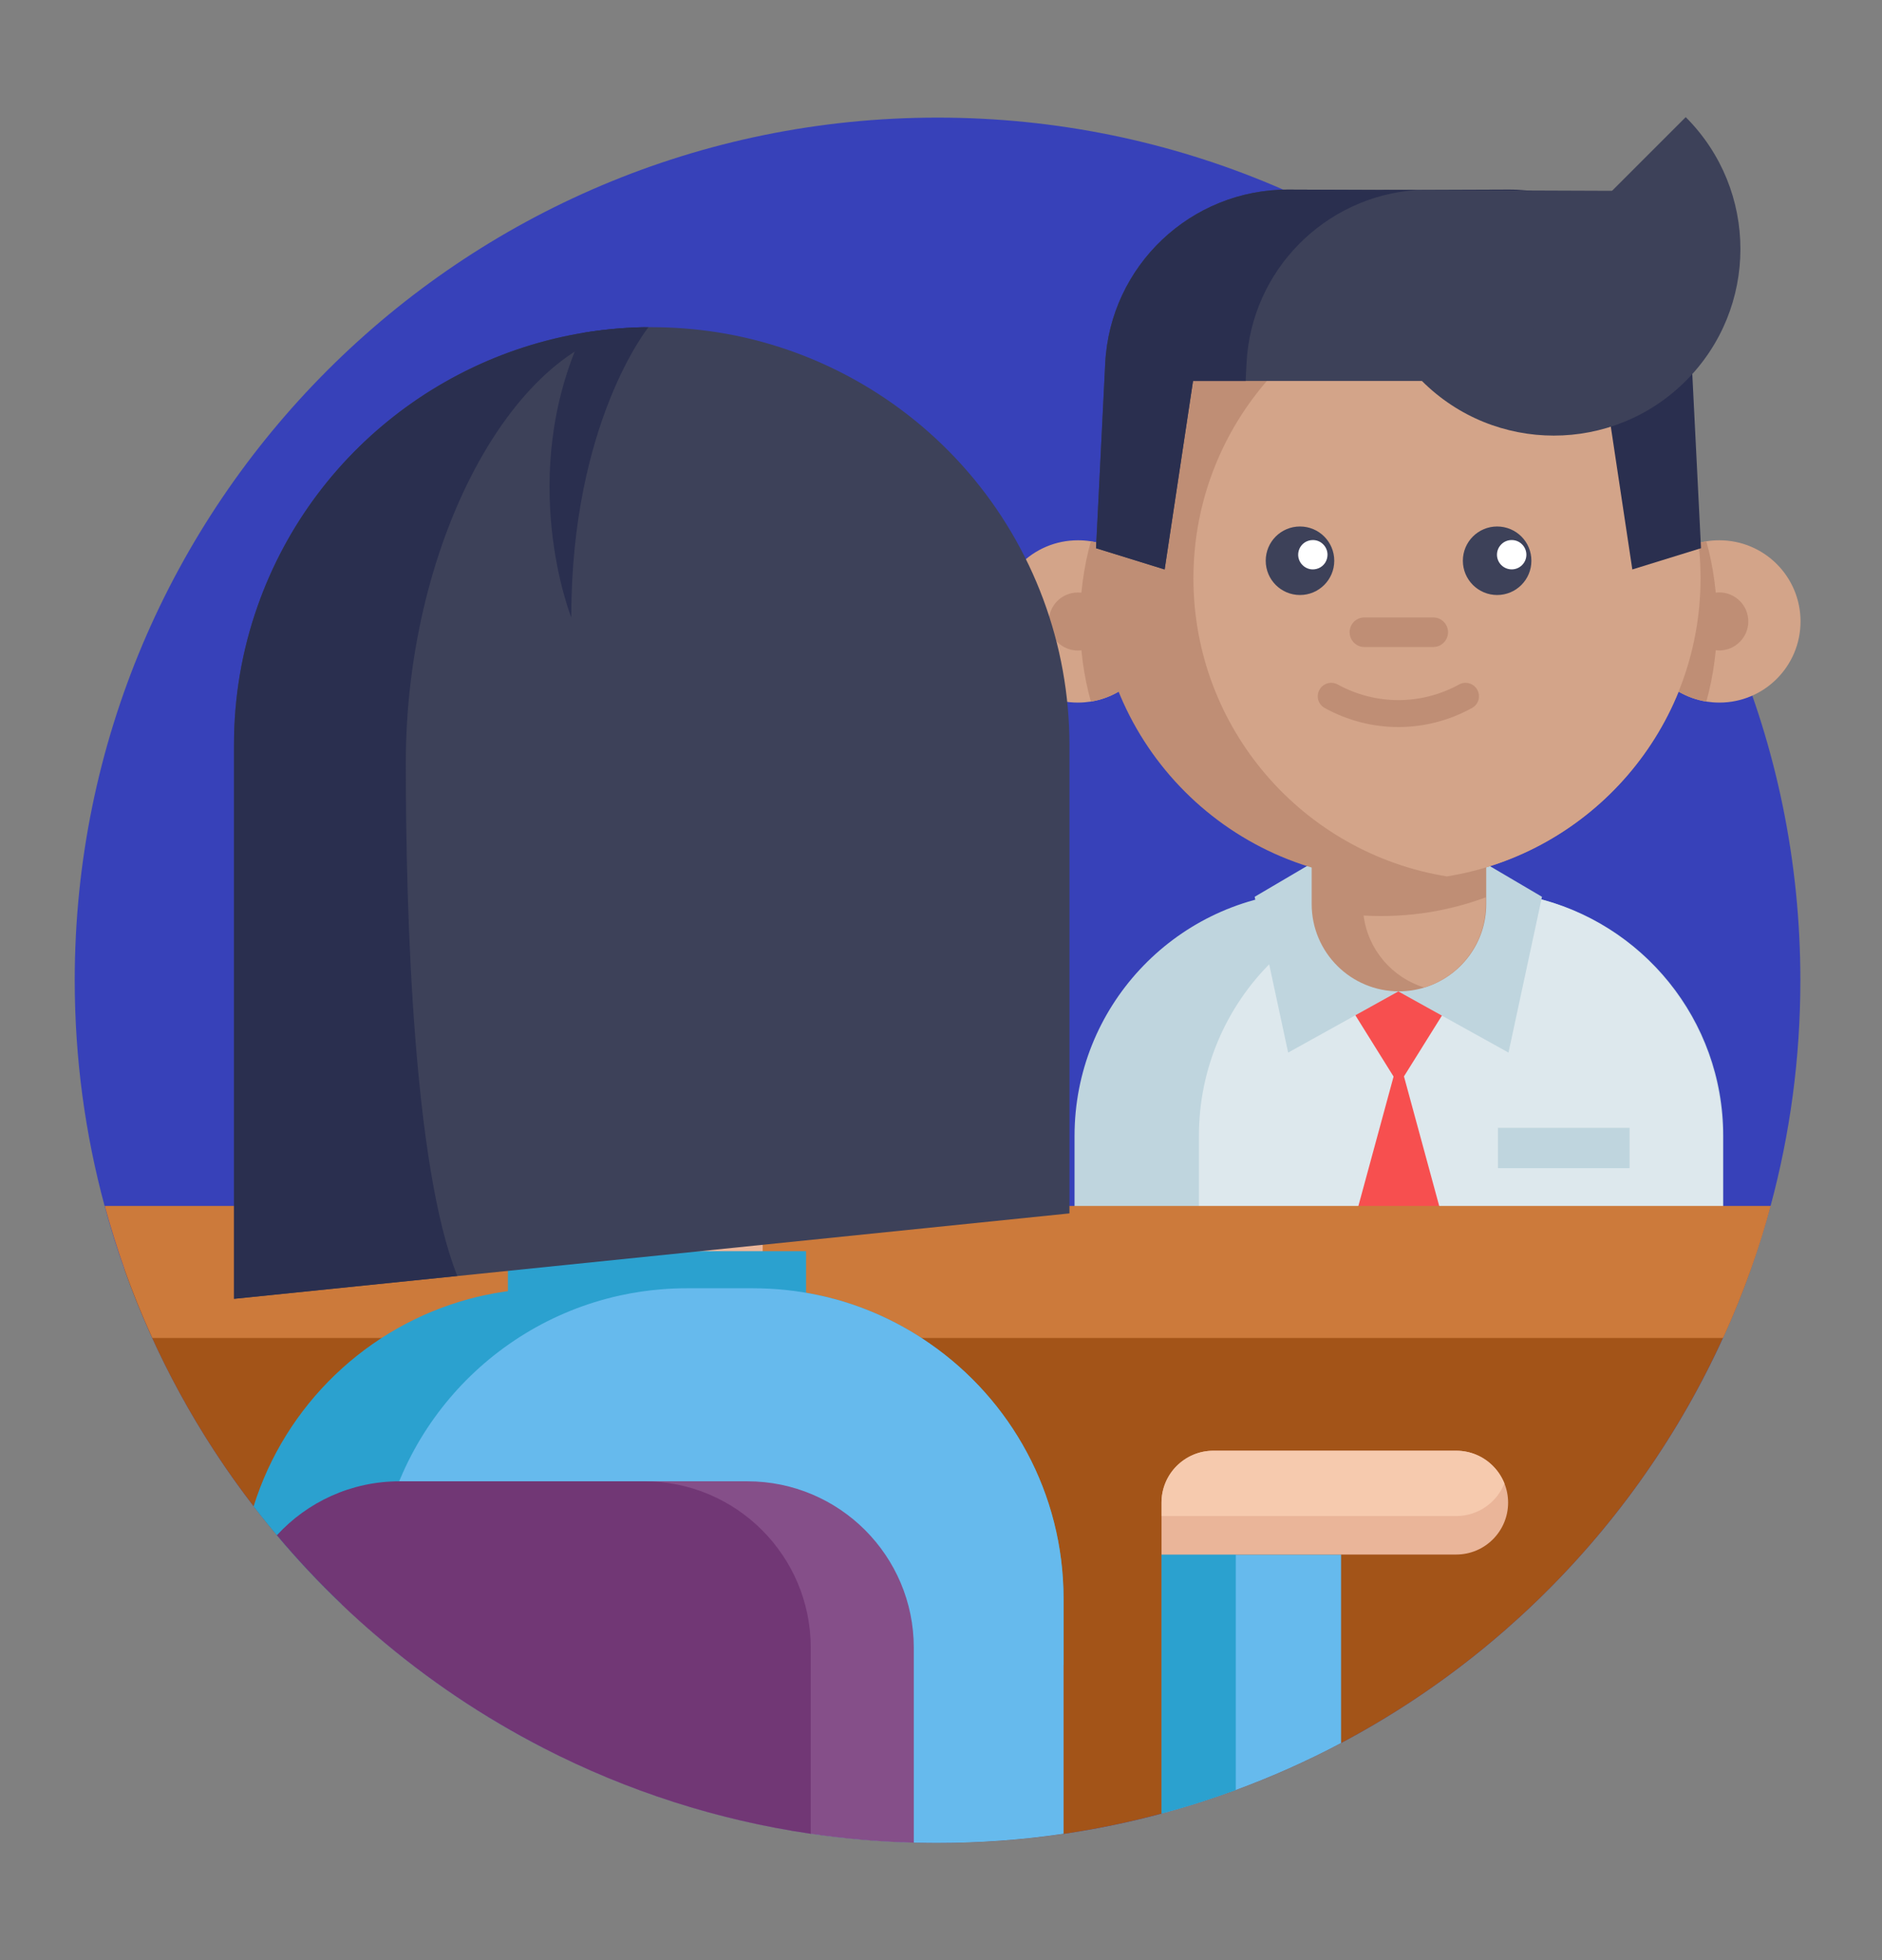 <svg width="24" height="25" viewBox="0 0 24 25" fill="none" xmlns="http://www.w3.org/2000/svg">
<rect x="0" y="0" width="24" height="25" fill="#808080" stroke="none"/>
<g clip-path="url(#clip0_925_1731)">
<path d="M22.959 12.503C22.959 13.499 22.827 14.463 22.579 15.381C22.505 15.654 22.421 15.923 22.327 16.189C22.221 16.486 22.103 16.779 21.972 17.065C20.238 20.865 16.406 23.506 11.956 23.506C7.507 23.506 3.674 20.865 1.941 17.065C1.81 16.779 1.692 16.486 1.586 16.189C1.491 15.923 1.407 15.654 1.334 15.381C1.086 14.463 0.953 13.499 0.953 12.503C0.953 6.426 5.879 1.5 11.956 1.5C18.033 1.5 22.959 6.426 22.959 12.503Z" fill="#3741B9"/>
<path d="M21.976 14.487V15.864C20.892 18.24 18.987 20.163 16.624 21.27C16.193 21.472 15.75 21.645 15.296 21.789C14.778 21.955 14.248 22.081 13.71 22.166C13.708 22.166 13.706 22.167 13.703 22.167V14.487C13.703 12.85 14.964 11.507 16.568 11.378C16.653 11.37 16.738 11.367 16.823 11.367H18.855C19.095 11.367 19.329 11.394 19.554 11.445C20.94 11.762 21.976 13.004 21.976 14.487Z" fill="#BFD5DE"/>
<path d="M21.968 14.487V15.864C20.884 18.24 18.979 20.163 16.617 21.27C16.186 21.472 15.742 21.645 15.289 21.789V14.487C15.289 12.764 16.686 11.367 18.41 11.367H18.848C20.571 11.367 21.968 12.764 21.968 14.487Z" fill="#DDE8ED"/>
<path d="M14.781 7.926C14.781 8.441 14.405 8.868 13.912 8.948C13.858 8.956 13.803 8.961 13.746 8.961C13.174 8.961 12.711 8.498 12.711 7.926C12.711 7.354 13.174 6.891 13.746 6.891C13.803 6.891 13.858 6.895 13.912 6.904C14.405 6.983 14.781 7.41 14.781 7.926Z" fill="#D3A489"/>
<path d="M18.675 12.493L17.837 13.836L17 12.493" fill="#F74F4F"/>
<path d="M18.965 17.631L17.838 19.053L16.711 17.631L17.838 13.486L18.965 17.631Z" fill="#F74F4F"/>
<path d="M14.78 7.926C14.78 8.442 14.404 8.869 13.911 8.948C13.821 8.623 13.773 8.28 13.773 7.926C13.773 7.573 13.821 7.23 13.911 6.904C14.404 6.984 14.78 7.411 14.78 7.926V7.926Z" fill="#BF8E75"/>
<path d="M14.115 7.927C14.115 7.975 14.105 8.023 14.087 8.068C14.068 8.113 14.041 8.154 14.007 8.188C13.972 8.223 13.931 8.25 13.886 8.268C13.842 8.287 13.793 8.297 13.745 8.297C13.541 8.297 13.375 8.131 13.375 7.927C13.375 7.722 13.541 7.557 13.745 7.557C13.793 7.557 13.842 7.566 13.886 7.585C13.931 7.603 13.972 7.631 14.007 7.665C14.041 7.699 14.068 7.74 14.087 7.785C14.105 7.83 14.115 7.878 14.115 7.927V7.927Z" fill="#BF8E75"/>
<path d="M17.832 12.645L16.427 13.425L16 11.438L16.873 10.924M17.832 12.645L19.237 13.425L19.664 11.438L18.791 10.924" fill="#BFD5DE"/>
<path d="M20.891 7.926C20.891 8.441 21.267 8.868 21.76 8.948C21.814 8.956 21.869 8.961 21.926 8.961C22.498 8.961 22.961 8.498 22.961 7.926C22.961 7.354 22.498 6.891 21.926 6.891C21.869 6.891 21.814 6.895 21.76 6.904C21.267 6.983 20.891 7.41 20.891 7.926Z" fill="#D3A489"/>
<path d="M20.891 7.926C20.891 8.442 21.267 8.869 21.76 8.948C21.85 8.623 21.897 8.28 21.897 7.926C21.897 7.573 21.85 7.23 21.76 6.904C21.267 6.984 20.891 7.411 20.891 7.926V7.926Z" fill="#BF8E75"/>
<path d="M22.295 7.926C22.295 7.974 22.285 8.022 22.267 8.067C22.248 8.112 22.221 8.153 22.186 8.187C22.152 8.222 22.111 8.249 22.066 8.268C22.021 8.286 21.973 8.296 21.925 8.296C21.876 8.296 21.828 8.286 21.783 8.268C21.738 8.249 21.697 8.222 21.663 8.187C21.629 8.153 21.601 8.112 21.583 8.067C21.564 8.022 21.555 7.974 21.555 7.926C21.555 7.877 21.564 7.829 21.583 7.784C21.602 7.739 21.629 7.698 21.663 7.664C21.697 7.63 21.738 7.602 21.783 7.584C21.828 7.565 21.876 7.556 21.925 7.556C21.973 7.556 22.021 7.565 22.066 7.584C22.111 7.602 22.152 7.63 22.186 7.664C22.221 7.698 22.248 7.739 22.267 7.784C22.285 7.829 22.295 7.877 22.295 7.926V7.926Z" fill="#BF8E75"/>
<path d="M21.688 7.376C21.688 9.292 20.288 10.882 18.454 11.178C18.253 11.211 18.047 11.227 17.836 11.227C15.709 11.227 13.984 9.503 13.984 7.376C13.984 6.369 14.334 4.858 14.966 4.172C15.67 3.408 16.715 3.524 17.836 3.524C18.047 3.524 18.253 3.541 18.454 3.574C20.288 3.869 21.688 5.459 21.688 7.376Z" fill="#BF8E75"/>
<path d="M18.953 10.165V11.531C18.953 12.031 18.623 12.454 18.169 12.594C18.062 12.627 17.951 12.644 17.84 12.644C17.225 12.644 16.727 12.146 16.727 11.531V10.165L18.953 10.165Z" fill="#BF8E75"/>
<path d="M18.947 11.445V11.532C18.947 12.032 18.617 12.455 18.163 12.595C17.753 12.469 17.445 12.113 17.389 11.677C17.67 11.693 17.953 11.679 18.231 11.634C18.475 11.594 18.715 11.531 18.947 11.445ZM21.686 7.376C21.686 9.293 20.286 10.883 18.452 11.178C16.619 10.883 15.219 9.293 15.219 7.376C15.219 6.196 15.75 5.14 16.586 4.433C17.118 3.982 17.764 3.685 18.452 3.574C20.162 3.849 21.495 5.25 21.667 6.992C21.68 7.119 21.686 7.247 21.686 7.376V7.376Z" fill="#D3A489"/>
<path d="M17.832 9.273C17.51 9.273 17.187 9.192 16.893 9.03C16.854 9.008 16.824 8.972 16.811 8.928C16.799 8.884 16.804 8.837 16.826 8.798C16.848 8.758 16.885 8.728 16.928 8.716C16.972 8.703 17.019 8.708 17.059 8.73C17.543 8.996 18.122 8.996 18.607 8.73C18.646 8.708 18.693 8.703 18.737 8.716C18.78 8.728 18.817 8.758 18.839 8.798C18.861 8.837 18.866 8.884 18.854 8.928C18.841 8.972 18.811 9.009 18.771 9.03C18.478 9.192 18.155 9.273 17.832 9.273V9.273Z" fill="#BF8E75"/>
<path d="M17.015 7.152C17.015 7.393 16.819 7.589 16.578 7.589C16.336 7.589 16.141 7.393 16.141 7.152C16.141 6.91 16.336 6.715 16.578 6.715C16.819 6.715 17.015 6.91 17.015 7.152ZM19.529 7.152C19.529 7.393 19.334 7.589 19.092 7.589C18.851 7.589 18.655 7.393 18.655 7.152C18.655 6.91 18.851 6.715 19.092 6.715C19.334 6.715 19.529 6.91 19.529 7.152Z" fill="#3D4159"/>
<path d="M16.929 7.075C16.929 7.112 16.918 7.148 16.898 7.179C16.877 7.21 16.848 7.234 16.814 7.248C16.779 7.262 16.742 7.266 16.705 7.259C16.669 7.251 16.636 7.234 16.61 7.207C16.583 7.181 16.566 7.148 16.558 7.111C16.551 7.075 16.555 7.037 16.569 7.003C16.583 6.969 16.607 6.94 16.638 6.919C16.669 6.899 16.705 6.888 16.742 6.888C16.792 6.888 16.839 6.907 16.874 6.943C16.909 6.978 16.929 7.025 16.929 7.075ZM19.465 7.075C19.465 7.178 19.381 7.262 19.278 7.262C19.228 7.262 19.18 7.242 19.145 7.207C19.11 7.172 19.09 7.125 19.09 7.075C19.09 7.025 19.11 6.978 19.145 6.943C19.18 6.907 19.228 6.888 19.278 6.888C19.327 6.888 19.375 6.907 19.41 6.943C19.445 6.978 19.465 7.025 19.465 7.075Z" fill="white"/>
<path d="M18.273 8.252H17.399C17.295 8.252 17.211 8.168 17.211 8.063C17.211 7.959 17.295 7.875 17.399 7.875H18.273C18.298 7.875 18.323 7.879 18.347 7.888C18.37 7.897 18.391 7.911 18.409 7.929C18.427 7.946 18.441 7.967 18.451 7.99C18.461 8.014 18.466 8.038 18.466 8.063C18.466 8.089 18.461 8.113 18.451 8.137C18.441 8.16 18.427 8.181 18.409 8.198C18.391 8.216 18.37 8.23 18.347 8.239C18.323 8.248 18.298 8.252 18.273 8.252Z" fill="#BF8E75"/>
<path d="M19.102 14.385H20.781V14.899H19.102V14.385Z" fill="#BFD5DE"/>
<path d="M17.609 2.424C18.776 2.507 19.713 3.45 19.772 4.636L19.783 4.859H20.454L20.816 7.263L21.692 6.992L21.574 4.636C21.512 3.39 20.481 2.413 19.234 2.418L17.609 2.424Z" fill="#2A2F4F"/>
<path d="M21.497 1.494C22.427 2.423 22.427 3.93 21.497 4.859C20.568 5.788 19.062 5.788 18.133 4.859L21.497 1.494Z" fill="#3D4159"/>
<path d="M18.134 4.859H15.214L14.852 7.263L13.977 6.992L14.094 4.636C14.156 3.39 15.187 2.413 16.434 2.418L20.652 2.434L21.209 3.437" fill="#3D4159"/>
<path d="M18.059 2.424C16.892 2.507 15.955 3.45 15.896 4.636L15.885 4.859H15.214L14.852 7.263L13.977 6.992L14.094 4.636C14.156 3.39 15.187 2.413 16.434 2.418L18.059 2.424Z" fill="#2A2F4F"/>
<path d="M22.326 16.189C21.399 18.797 19.518 20.951 17.102 22.231C16.375 22.617 15.607 22.919 14.812 23.131C14.401 23.242 13.984 23.328 13.563 23.39C13.031 23.468 12.494 23.507 11.956 23.506C11.856 23.506 11.756 23.505 11.656 23.502C11.215 23.491 10.776 23.452 10.339 23.388C9.153 23.214 8.004 22.845 6.937 22.297C6.17 21.903 5.451 21.42 4.796 20.858C4.648 20.732 4.504 20.601 4.363 20.466C4.07 20.187 3.792 19.891 3.532 19.581C3.43 19.461 3.332 19.338 3.236 19.213C2.53 18.299 1.973 17.278 1.586 16.189L22.326 16.189Z" fill="#A35418"/>
<path d="M22.581 15.381C22.508 15.653 22.424 15.923 22.329 16.189C22.223 16.486 22.105 16.778 21.974 17.065H1.943C1.812 16.778 1.694 16.486 1.588 16.189C1.494 15.923 1.41 15.653 1.336 15.381H22.581Z" fill="#CC7A3B"/>
<path d="M9.726 14.904V16.64C9.726 17.275 9.307 17.811 8.73 17.99C8.595 18.032 8.454 18.053 8.312 18.053C7.531 18.053 6.898 17.42 6.898 16.64V14.904L9.726 14.904Z" fill="#EAB599"/>
<path d="M6.477 15.958H10.279V17.096H6.477V15.958Z" fill="#2BA1CF"/>
<path d="M9.722 16.529V16.639C9.722 17.274 9.303 17.811 8.726 17.99C8.206 17.83 7.814 17.377 7.742 16.823C8.1 16.845 8.459 16.826 8.812 16.769C9.123 16.719 9.427 16.639 9.722 16.529Z" fill="#F6CAAE"/>
<path d="M13.638 9.5V15.476L5.832 16.275L2.984 16.566V9.5C2.984 8.893 3.085 8.298 3.285 7.732C3.935 5.884 5.542 4.562 7.433 4.246C7.68 4.205 7.93 4.181 8.181 4.175C8.212 4.174 8.242 4.173 8.272 4.173C8.285 4.173 8.298 4.173 8.311 4.173C8.59 4.173 8.87 4.195 9.141 4.237C10.382 4.431 11.52 5.064 12.345 6.02C13.178 6.986 13.638 8.222 13.638 9.5Z" fill="#3D4159"/>
<path d="M5.175 9.733C5.175 11.694 5.274 14.88 5.832 16.274L2.984 16.565V9.499C2.984 8.892 3.085 8.297 3.285 7.731C4.019 5.644 5.976 4.228 8.181 4.174C8.212 4.173 8.242 4.173 8.272 4.173C6.634 4.214 5.175 6.841 5.175 9.733Z" fill="#2A2F4F"/>
<path d="M13.562 20.393V21.235C11.993 21.971 10.241 22.383 8.393 22.383C7.9 22.383 7.414 22.354 6.936 22.297C6.168 21.903 5.45 21.42 4.795 20.858C4.22 20.365 3.697 19.814 3.234 19.213C3.636 17.923 4.679 16.916 5.991 16.565C6.053 16.548 6.116 16.533 6.178 16.52C6.348 16.483 6.521 16.458 6.694 16.444C6.801 16.435 6.909 16.431 7.018 16.431H9.599C9.887 16.431 10.168 16.461 10.439 16.52C10.454 16.523 10.471 16.526 10.486 16.53C10.531 16.54 10.577 16.551 10.622 16.564C10.623 16.564 10.624 16.564 10.625 16.564C11.065 16.682 11.481 16.875 11.855 17.136C12.887 17.851 13.562 19.044 13.562 20.393Z" fill="#2BA1CF"/>
<path d="M13.563 20.393V23.389C13.031 23.467 12.494 23.506 11.957 23.506C9.222 23.506 6.721 22.509 4.797 20.858V20.393C4.797 18.56 6.042 17.017 7.733 16.565C7.795 16.548 7.857 16.533 7.92 16.52C8.09 16.483 8.262 16.458 8.436 16.444C8.542 16.435 8.65 16.431 8.759 16.431H9.6C9.888 16.431 10.17 16.461 10.441 16.52C10.456 16.523 10.472 16.526 10.487 16.53C10.533 16.54 10.578 16.551 10.623 16.564C10.624 16.564 10.626 16.564 10.627 16.564C11.067 16.682 11.483 16.875 11.857 17.136C12.889 17.851 13.563 19.044 13.563 20.393Z" fill="#66BAED"/>
<path d="M8.27 4.173C8.27 4.173 7.285 5.389 7.285 7.874C7.285 7.874 6.573 6.092 7.431 4.246C7.679 4.204 7.929 4.181 8.18 4.174C8.21 4.173 8.24 4.173 8.27 4.173Z" fill="#2A2F4F"/>
<path d="M17.102 19.827V22.231C16.669 22.461 16.22 22.661 15.759 22.831C15.448 22.945 15.133 23.046 14.812 23.131V19.827H17.102Z" fill="#66BAED"/>
<path d="M15.759 19.827V22.831C15.448 22.945 15.133 23.046 14.812 23.131V19.827H15.759Z" fill="#2BA1CF"/>
<path d="M19.232 19.165C19.232 19.53 18.936 19.827 18.57 19.827H14.812V19.165C14.812 18.799 15.109 18.503 15.474 18.503H18.57C18.753 18.503 18.919 18.577 19.038 18.697C19.102 18.761 19.151 18.836 19.185 18.92C19.216 18.998 19.232 19.081 19.232 19.165Z" fill="#EAB599"/>
<path d="M19.185 18.92C19.087 19.164 18.849 19.336 18.57 19.336H14.812V19.165C14.812 18.799 15.109 18.503 15.474 18.503H18.57C18.753 18.503 18.919 18.577 19.038 18.697C19.102 18.761 19.151 18.836 19.185 18.92Z" fill="#F6CAAE"/>
<path d="M11.653 21.016V23.502C11.212 23.491 10.772 23.452 10.336 23.388C9.15 23.214 8 22.845 6.934 22.297C6.166 21.903 5.448 21.42 4.793 20.858C4.645 20.732 4.5 20.601 4.359 20.466C4.601 19.56 5.428 18.893 6.41 18.893H9.53C10.703 18.893 11.653 19.843 11.653 21.016Z" fill="#854F89"/>
<path d="M10.339 21.016V23.388C9.152 23.214 8.003 22.845 6.936 22.297C6.169 21.903 5.45 21.42 4.796 20.858C4.648 20.731 4.503 20.601 4.362 20.466C4.069 20.187 3.791 19.891 3.531 19.581C3.919 19.158 4.477 18.893 5.096 18.893H8.216C9.388 18.893 10.339 19.843 10.339 21.016L10.339 21.016Z" fill="#713775"/>
</g>
<defs>
<clipPath id="clip0_925_1731">
<rect width="24" height="24" fill="white" transform="translate(0 0.5)"/>
</clipPath>
</defs>
</svg>
